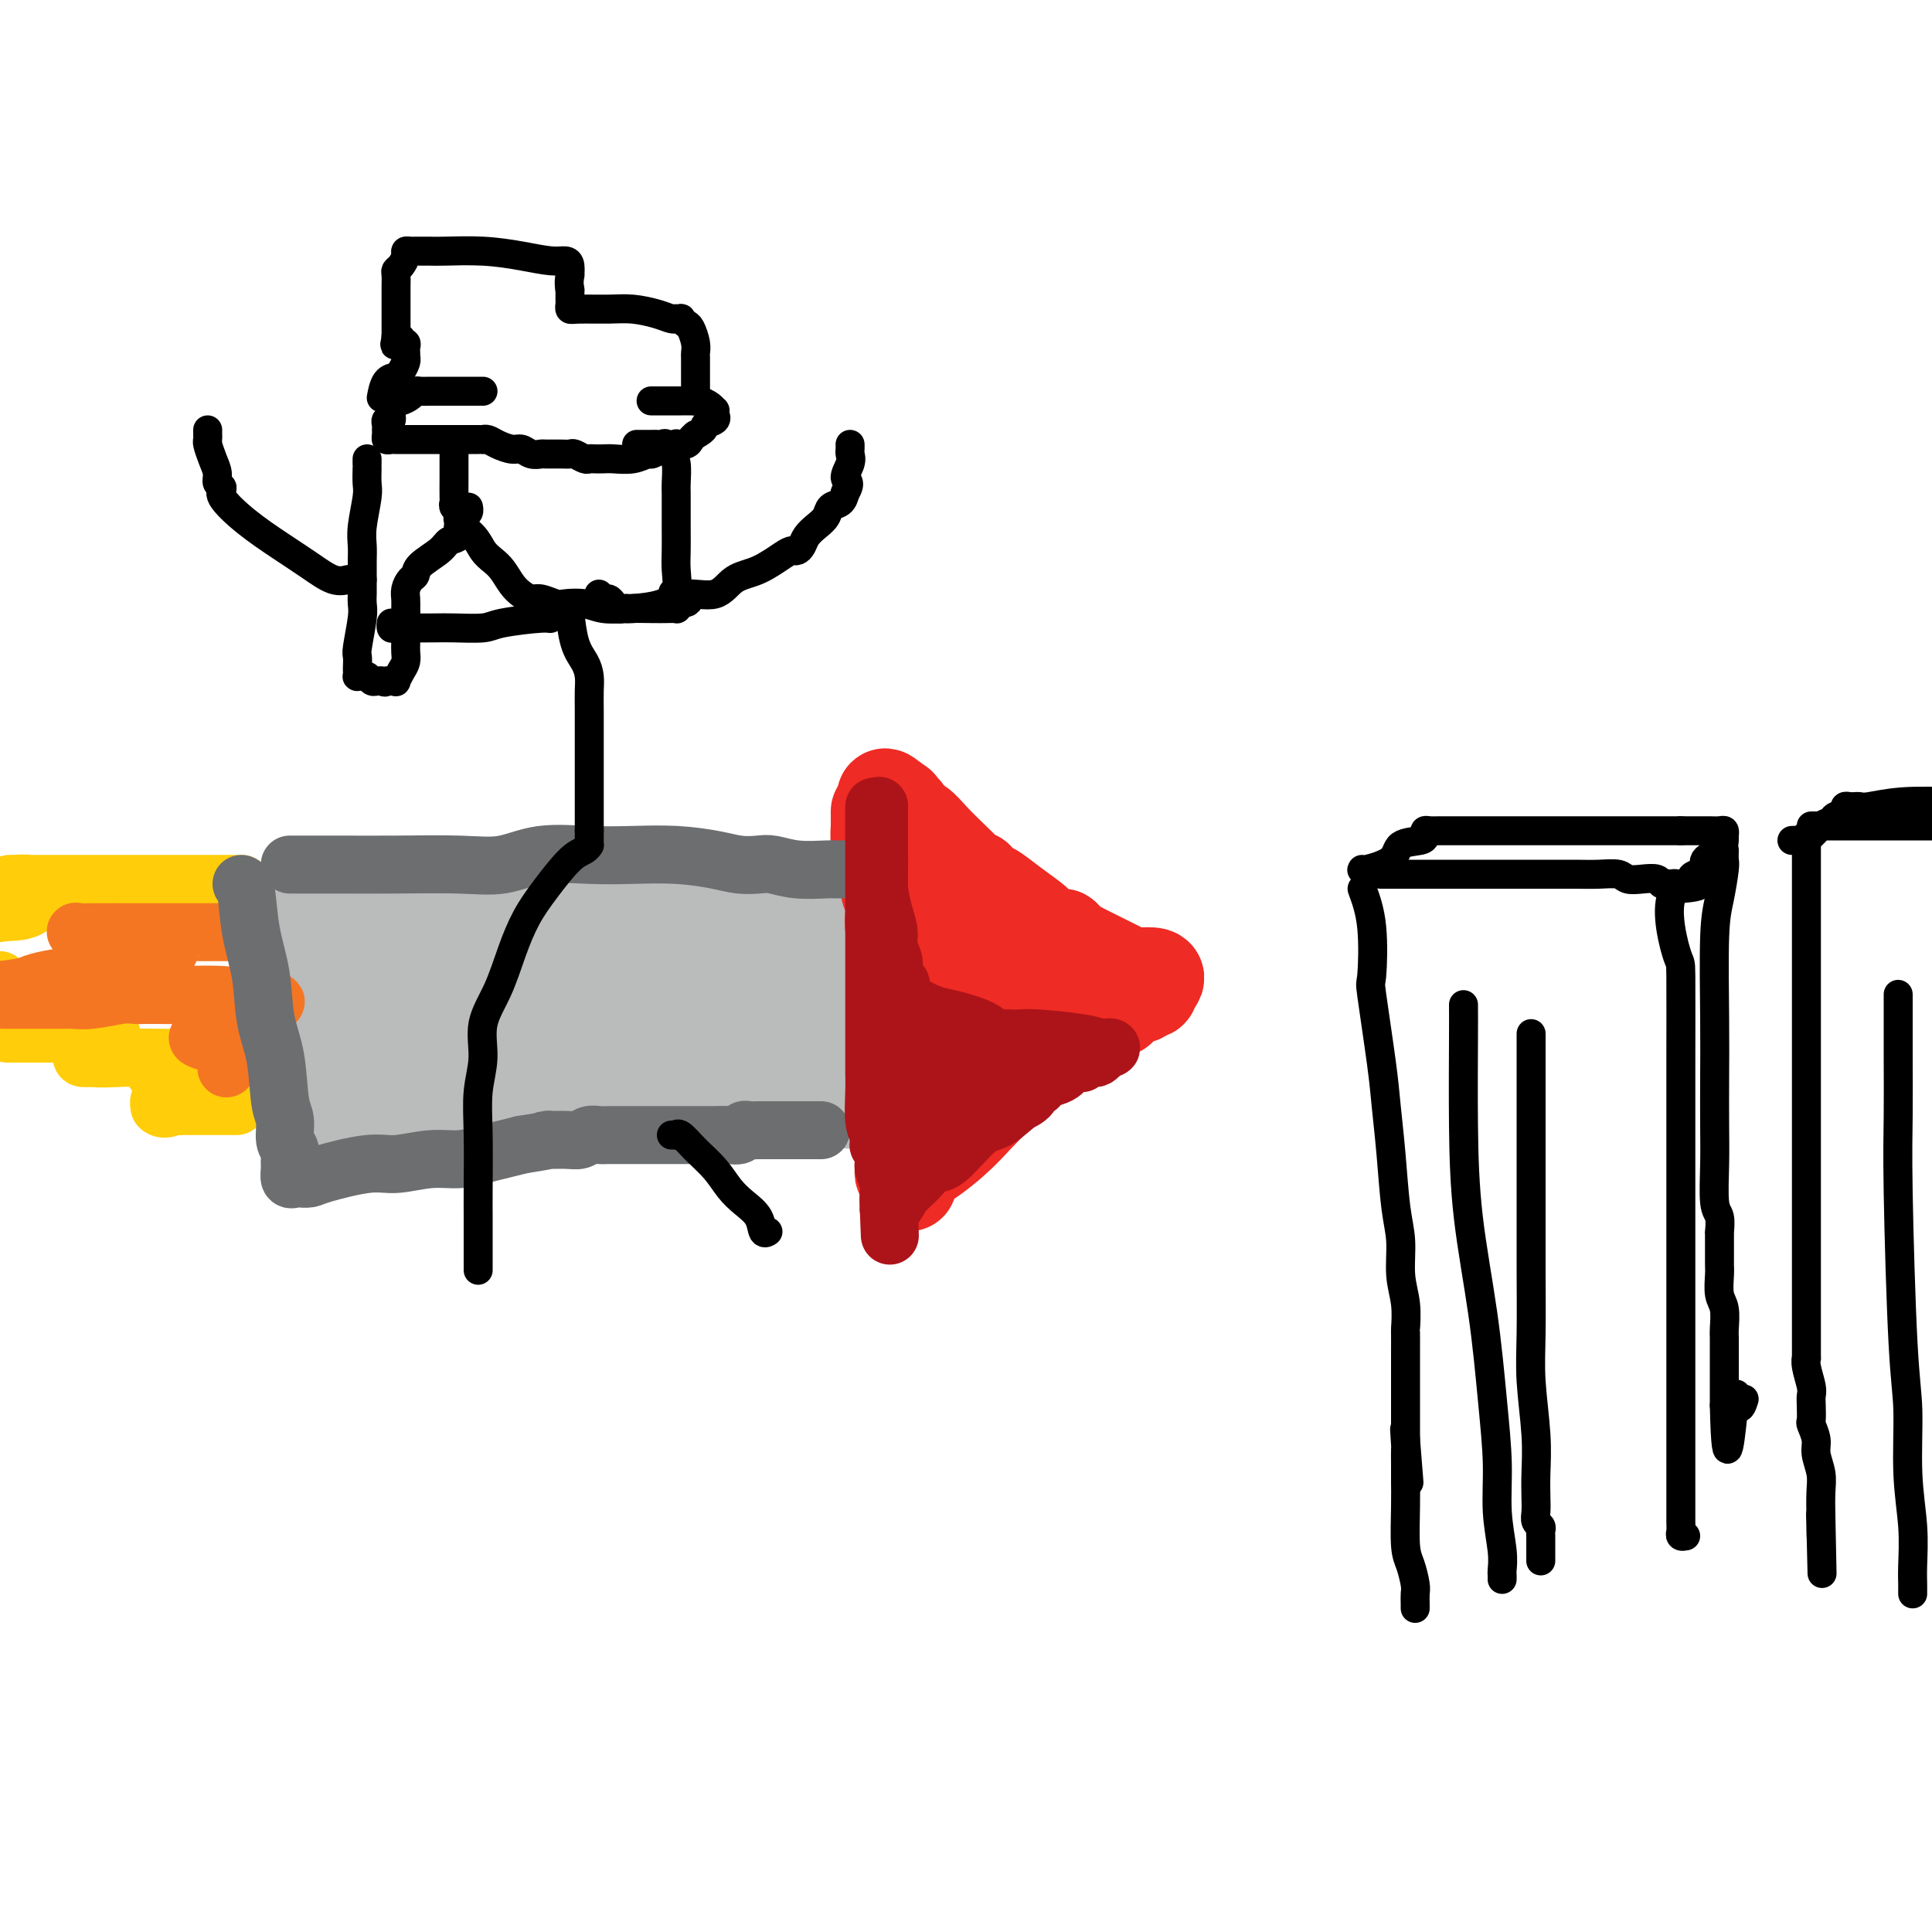 <svg viewBox='0 0 400 400' version='1.1' xmlns='http://www.w3.org/2000/svg' xmlns:xlink='http://www.w3.org/1999/xlink'><g fill='none' stroke='#BABBBB' stroke-width='6' stroke-linecap='round' stroke-linejoin='round'><path d='M76,188c0.330,-0.425 0.660,-0.850 1,-1c0.340,-0.150 0.690,-0.026 2,0c1.310,0.026 3.578,-0.044 6,0c2.422,0.044 4.996,0.204 8,0c3.004,-0.204 6.436,-0.773 9,-1c2.564,-0.227 4.258,-0.112 6,0c1.742,0.112 3.532,0.222 5,0c1.468,-0.222 2.616,-0.778 4,-1c1.384,-0.222 3.006,-0.112 4,0c0.994,0.112 1.362,0.226 2,0c0.638,-0.226 1.547,-0.793 3,-1c1.453,-0.207 3.451,-0.056 5,0c1.549,0.056 2.650,0.015 5,0c2.350,-0.015 5.950,-0.004 8,0c2.050,0.004 2.551,0.001 3,0c0.449,-0.001 0.845,-0.000 2,0c1.155,0.000 3.067,0.000 4,0c0.933,-0.000 0.886,-0.000 1,0c0.114,0.000 0.390,0.000 1,0c0.610,-0.000 1.556,-0.000 2,0c0.444,0.000 0.387,0.000 1,0c0.613,-0.000 1.896,-0.000 3,0c1.104,0.000 2.028,0.000 3,0c0.972,-0.000 1.992,-0.000 3,0c1.008,0.000 2.004,0.000 3,0'/><path d='M170,184c14.736,-0.619 4.575,-0.166 1,0c-3.575,0.166 -0.562,0.044 1,0c1.562,-0.044 1.675,-0.012 2,0c0.325,0.012 0.861,0.002 2,0c1.139,-0.002 2.879,0.003 4,0c1.121,-0.003 1.621,-0.013 2,0c0.379,0.013 0.638,0.050 1,0c0.362,-0.050 0.829,-0.188 1,0c0.171,0.188 0.046,0.703 0,1c-0.046,0.297 -0.012,0.376 0,1c0.012,0.624 0.003,1.794 0,2c-0.003,0.206 -0.001,-0.550 0,1c0.001,1.550 0.000,5.408 0,8c-0.000,2.592 -0.000,3.920 0,5c0.000,1.080 -0.000,1.913 0,4c0.000,2.087 0.000,5.428 0,7c-0.000,1.572 -0.000,1.377 0,2c0.000,0.623 0.002,2.066 0,3c-0.002,0.934 -0.006,1.361 0,2c0.006,0.639 0.022,1.491 0,2c-0.022,0.509 -0.083,0.676 0,1c0.083,0.324 0.309,0.807 0,1c-0.309,0.193 -1.155,0.097 -2,0'/><path d='M182,224c-1.399,6.188 -4.395,1.658 -8,0c-3.605,-1.658 -7.819,-0.444 -12,0c-4.181,0.444 -8.329,0.119 -12,0c-3.671,-0.119 -6.866,-0.032 -10,0c-3.134,0.032 -6.206,0.009 -8,0c-1.794,-0.009 -2.309,-0.002 -3,0c-0.691,0.002 -1.556,0.001 -2,0c-0.444,-0.001 -0.466,-0.000 -1,0c-0.534,0.000 -1.581,0.000 -3,0c-1.419,-0.000 -3.210,-0.000 -5,0c-1.790,0.000 -3.579,0.000 -5,0c-1.421,-0.000 -2.475,-0.000 -4,0c-1.525,0.000 -3.523,0.000 -5,0c-1.477,-0.000 -2.435,-0.000 -4,0c-1.565,0.000 -3.736,0.000 -5,0c-1.264,-0.000 -1.620,-0.000 -2,0c-0.380,0.000 -0.785,0.000 -1,0c-0.215,-0.000 -0.242,-0.000 -1,0c-0.758,0.000 -2.248,0.000 -4,0c-1.752,-0.000 -3.765,-0.000 -6,0c-2.235,0.000 -4.690,0.000 -7,0c-2.310,-0.000 -4.475,-0.000 -6,0c-1.525,0.000 -2.411,0.000 -3,0c-0.589,-0.000 -0.883,-0.000 -1,0c-0.117,0.000 -0.059,0.000 0,0'/><path d='M64,224c-18.255,-0.671 -4.891,-2.350 0,-3c4.891,-0.650 1.311,-0.272 0,-2c-1.311,-1.728 -0.351,-5.562 0,-8c0.351,-2.438 0.094,-3.480 0,-5c-0.094,-1.520 -0.025,-3.520 0,-5c0.025,-1.480 0.007,-2.442 0,-3c-0.007,-0.558 -0.002,-0.713 0,-1c0.002,-0.287 0.000,-0.707 0,-1c-0.000,-0.293 -0.000,-0.460 0,-1c0.000,-0.540 0.000,-1.454 0,-2c-0.000,-0.546 -0.000,-0.724 0,-1c0.000,-0.276 0.000,-0.650 0,-1c-0.000,-0.350 -0.000,-0.675 0,-1'/><path d='M64,190c0.527,-5.199 1.843,-1.197 3,0c1.157,1.197 2.155,-0.411 3,-1c0.845,-0.589 1.538,-0.158 2,0c0.462,0.158 0.694,0.042 1,0c0.306,-0.042 0.686,-0.011 1,0c0.314,0.011 0.562,0.003 1,0c0.438,-0.003 1.066,-0.001 2,0c0.934,0.001 2.175,0.000 4,0c1.825,-0.000 4.236,-0.000 6,0c1.764,0.000 2.881,0.000 4,0c1.119,-0.000 2.239,-0.000 3,0c0.761,0.000 1.162,0.000 2,0c0.838,-0.000 2.114,-0.000 3,0c0.886,0.000 1.382,0.000 2,0c0.618,-0.000 1.359,-0.000 2,0c0.641,0.000 1.182,0.000 2,0c0.818,-0.000 1.913,-0.000 3,0c1.087,0.000 2.167,0.000 3,0c0.833,-0.000 1.420,-0.000 2,0c0.580,0.000 1.154,0.000 2,0c0.846,-0.000 1.962,-0.000 3,0c1.038,0.000 1.996,0.000 3,0c1.004,-0.000 2.054,-0.000 3,0c0.946,0.000 1.787,0.000 3,0c1.213,-0.000 2.797,-0.000 4,0c1.203,0.000 2.024,0.000 3,0c0.976,0.000 2.107,0.000 3,0c0.893,0.000 1.548,0.000 2,0c0.452,0.000 0.701,0.000 1,0c0.299,0.000 0.650,0.000 1,0'/><path d='M141,189c12.291,-0.143 4.518,0.000 3,0c-1.518,-0.000 3.218,-0.144 6,0c2.782,0.144 3.610,0.574 5,1c1.390,0.426 3.340,0.846 5,1c1.660,0.154 3.028,0.041 4,0c0.972,-0.041 1.548,-0.011 2,0c0.452,0.011 0.782,0.003 1,0c0.218,-0.003 0.325,-0.001 1,0c0.675,0.001 1.918,0.000 3,0c1.082,-0.000 2.001,-0.000 3,0c0.999,0.000 2.077,0.000 3,0c0.923,-0.000 1.692,-0.000 2,0c0.308,0.000 0.154,0.000 0,0'/></g>
<g fill='none' stroke='#BABBBB' stroke-width='28' stroke-linecap='round' stroke-linejoin='round'><path d='M79,197c-0.000,0.321 -0.000,0.642 0,1c0.000,0.358 0.000,0.753 0,1c-0.000,0.247 -0.000,0.346 0,1c0.000,0.654 0.001,1.862 0,3c-0.001,1.138 -0.003,2.205 0,3c0.003,0.795 0.010,1.317 0,2c-0.010,0.683 -0.036,1.528 0,2c0.036,0.472 0.135,0.571 0,1c-0.135,0.429 -0.503,1.188 0,1c0.503,-0.188 1.876,-1.324 3,-3c1.124,-1.676 2.000,-3.893 3,-6c1.000,-2.107 2.125,-4.104 3,-6c0.875,-1.896 1.502,-3.691 2,-5c0.498,-1.309 0.868,-2.131 1,-2c0.132,0.131 0.025,1.215 0,2c-0.025,0.785 0.031,1.273 0,5c-0.031,3.727 -0.149,10.695 0,15c0.149,4.305 0.566,5.948 1,8c0.434,2.052 0.886,4.514 1,6c0.114,1.486 -0.110,1.996 0,2c0.110,0.004 0.555,-0.498 1,-1'/><path d='M94,227c0.752,5.042 0.631,0.146 1,-3c0.369,-3.146 1.226,-4.541 2,-6c0.774,-1.459 1.464,-2.981 2,-4c0.536,-1.019 0.917,-1.535 1,-2c0.083,-0.465 -0.132,-0.880 0,-1c0.132,-0.120 0.610,0.054 1,0c0.390,-0.054 0.693,-0.337 1,0c0.307,0.337 0.617,1.292 1,3c0.383,1.708 0.838,4.168 1,6c0.162,1.832 0.032,3.035 0,4c-0.032,0.965 0.033,1.693 0,2c-0.033,0.307 -0.163,0.195 0,-1c0.163,-1.195 0.618,-3.472 1,-6c0.382,-2.528 0.691,-5.308 1,-8c0.309,-2.692 0.619,-5.295 1,-8c0.381,-2.705 0.834,-5.513 1,-7c0.166,-1.487 0.045,-1.652 0,-2c-0.045,-0.348 -0.015,-0.880 0,-1c0.015,-0.120 0.015,0.172 0,1c-0.015,0.828 -0.045,2.194 0,3c0.045,0.806 0.165,1.053 1,3c0.835,1.947 2.384,5.593 3,9c0.616,3.407 0.299,6.573 1,9c0.701,2.427 2.419,4.115 3,5c0.581,0.885 0.023,0.967 0,1c-0.023,0.033 0.488,0.016 1,0'/><path d='M117,224c1.364,4.702 0.274,0.956 0,-2c-0.274,-2.956 0.267,-5.122 1,-8c0.733,-2.878 1.657,-6.470 2,-9c0.343,-2.530 0.104,-4.000 0,-5c-0.104,-1.000 -0.073,-1.531 0,-2c0.073,-0.469 0.189,-0.876 0,-1c-0.189,-0.124 -0.684,0.033 -1,0c-0.316,-0.033 -0.452,-0.258 -2,-1c-1.548,-0.742 -4.509,-2.003 -7,-3c-2.491,-0.997 -4.512,-1.730 -6,-2c-1.488,-0.270 -2.443,-0.076 -3,0c-0.557,0.076 -0.715,0.034 -1,0c-0.285,-0.034 -0.697,-0.061 -1,0c-0.303,0.061 -0.496,0.209 -1,0c-0.504,-0.209 -1.317,-0.774 -2,-1c-0.683,-0.226 -1.234,-0.113 -2,0c-0.766,0.113 -1.745,0.226 -3,0c-1.255,-0.226 -2.785,-0.793 -4,-1c-1.215,-0.207 -2.117,-0.055 -3,0c-0.883,0.055 -1.749,0.015 -2,0c-0.251,-0.015 0.113,-0.003 0,0c-0.113,0.003 -0.702,-0.003 -1,0c-0.298,0.003 -0.306,0.015 -1,0c-0.694,-0.015 -2.072,-0.055 -3,0c-0.928,0.055 -1.404,0.207 -2,0c-0.596,-0.207 -1.313,-0.773 -2,-1c-0.687,-0.227 -1.343,-0.113 -2,0'/><path d='M71,188c-5.443,-0.464 -2.550,-0.124 -1,0c1.550,0.124 1.759,0.032 3,0c1.241,-0.032 3.515,-0.005 6,0c2.485,0.005 5.180,-0.013 9,0c3.820,0.013 8.763,0.056 11,0c2.237,-0.056 1.768,-0.211 5,0c3.232,0.211 10.166,0.789 14,1c3.834,0.211 4.570,0.057 6,0c1.430,-0.057 3.555,-0.015 5,0c1.445,0.015 2.212,0.003 3,0c0.788,-0.003 1.598,0.003 3,0c1.402,-0.003 3.398,-0.015 5,0c1.602,0.015 2.811,0.057 4,0c1.189,-0.057 2.360,-0.211 3,0c0.640,0.211 0.751,0.789 1,1c0.249,0.211 0.637,0.057 1,0c0.363,-0.057 0.699,-0.015 1,0c0.301,0.015 0.565,0.004 1,0c0.435,-0.004 1.040,-0.001 2,0c0.960,0.001 2.274,0.000 4,0c1.726,-0.000 3.863,-0.000 6,0'/><path d='M163,190c14.973,0.306 6.405,0.072 4,0c-2.405,-0.072 1.355,0.018 3,0c1.645,-0.018 1.177,-0.142 1,0c-0.177,0.142 -0.063,0.552 0,1c0.063,0.448 0.073,0.936 0,2c-0.073,1.064 -0.230,2.705 0,4c0.230,1.295 0.846,2.244 1,3c0.154,0.756 -0.155,1.320 0,2c0.155,0.680 0.772,1.477 1,2c0.228,0.523 0.065,0.773 0,1c-0.065,0.227 -0.032,0.432 0,1c0.032,0.568 0.061,1.500 0,2c-0.061,0.500 -0.214,0.567 0,1c0.214,0.433 0.793,1.232 1,2c0.207,0.768 0.041,1.506 0,2c-0.041,0.494 0.041,0.744 0,1c-0.041,0.256 -0.207,0.516 0,1c0.207,0.484 0.788,1.190 1,2c0.212,0.810 0.057,1.722 0,2c-0.057,0.278 -0.015,-0.079 0,0c0.015,0.079 0.004,0.594 0,1c-0.004,0.406 -0.002,0.703 0,1'/><path d='M175,221c0.891,5.018 0.620,2.062 0,1c-0.620,-1.062 -1.588,-0.232 -2,0c-0.412,0.232 -0.267,-0.134 -3,0c-2.733,0.134 -8.345,0.768 -12,1c-3.655,0.232 -5.354,0.062 -10,0c-4.646,-0.062 -12.240,-0.017 -17,0c-4.760,0.017 -6.688,0.004 -8,0c-1.312,-0.004 -2.009,-0.001 -3,0c-0.991,0.001 -2.275,0.000 -3,0c-0.725,-0.000 -0.891,-0.000 -2,0c-1.109,0.000 -3.162,-0.000 -5,0c-1.838,0.000 -3.461,0.000 -5,0c-1.539,-0.000 -2.993,-0.001 -4,0c-1.007,0.001 -1.568,0.004 -2,0c-0.432,-0.004 -0.736,-0.015 -1,0c-0.264,0.015 -0.487,0.057 -1,0c-0.513,-0.057 -1.317,-0.211 -2,0c-0.683,0.211 -1.246,0.789 -2,1c-0.754,0.211 -1.699,0.057 -2,0c-0.301,-0.057 0.043,-0.015 0,0c-0.043,0.015 -0.473,0.004 -1,0c-0.527,-0.004 -1.151,-0.001 -2,0c-0.849,0.001 -1.925,0.001 -3,0'/><path d='M85,224c-14.854,0.482 -6.988,0.186 -5,0c1.988,-0.186 -1.901,-0.261 -4,0c-2.099,0.261 -2.409,0.857 -3,1c-0.591,0.143 -1.464,-0.167 -2,0c-0.536,0.167 -0.735,0.811 -1,1c-0.265,0.189 -0.596,-0.077 -1,0c-0.404,0.077 -0.883,0.497 -1,0c-0.117,-0.497 0.126,-1.912 0,-3c-0.126,-1.088 -0.622,-1.851 -1,-3c-0.378,-1.149 -0.637,-2.686 -1,-4c-0.363,-1.314 -0.829,-2.407 -1,-4c-0.171,-1.593 -0.046,-3.687 0,-5c0.046,-1.313 0.012,-1.843 0,-3c-0.012,-1.157 -0.003,-2.939 0,-4c0.003,-1.061 0.001,-1.401 0,-2c-0.001,-0.599 -0.000,-1.457 0,-2c0.000,-0.543 0.000,-0.772 0,-1'/><path d='M65,195c-0.001,-3.100 -0.005,-2.349 0,-2c0.005,0.349 0.019,0.296 0,0c-0.019,-0.296 -0.072,-0.836 0,-1c0.072,-0.164 0.268,0.047 1,0c0.732,-0.047 2.000,-0.352 5,0c3.000,0.352 7.733,1.362 12,2c4.267,0.638 8.066,0.904 12,1c3.934,0.096 8.001,0.024 11,0c2.999,-0.024 4.931,0.002 7,0c2.069,-0.002 4.275,-0.032 6,0c1.725,0.032 2.968,0.125 4,0c1.032,-0.125 1.851,-0.469 3,0c1.149,0.469 2.626,1.751 5,2c2.374,0.249 5.644,-0.536 9,0c3.356,0.536 6.797,2.392 9,3c2.203,0.608 3.169,-0.033 4,0c0.831,0.033 1.526,0.741 2,1c0.474,0.259 0.725,0.069 1,0c0.275,-0.069 0.574,-0.019 1,0c0.426,0.019 0.979,0.005 1,0c0.021,-0.005 -0.489,-0.003 -1,0'/><path d='M157,201c4.800,1.161 1.301,1.063 -1,1c-2.301,-0.063 -3.404,-0.092 -5,0c-1.596,0.092 -3.686,0.305 -6,1c-2.314,0.695 -4.854,1.874 -8,3c-3.146,1.126 -6.900,2.200 -10,3c-3.100,0.800 -5.545,1.325 -8,2c-2.455,0.675 -4.919,1.500 -6,2c-1.081,0.500 -0.780,0.675 -1,1c-0.220,0.325 -0.962,0.801 -1,1c-0.038,0.199 0.628,0.123 2,0c1.372,-0.123 3.449,-0.292 5,0c1.551,0.292 2.577,1.045 7,2c4.423,0.955 12.243,2.112 19,3c6.757,0.888 12.450,1.506 18,2c5.550,0.494 10.956,0.864 13,1c2.044,0.136 0.727,0.039 0,0c-0.727,-0.039 -0.863,-0.019 -1,0'/><path d='M174,223c9.296,1.060 1.035,-0.290 -4,-1c-5.035,-0.710 -6.843,-0.779 -10,-1c-3.157,-0.221 -7.663,-0.594 -11,-1c-3.337,-0.406 -5.505,-0.843 -7,-1c-1.495,-0.157 -2.318,-0.032 -3,0c-0.682,0.032 -1.224,-0.030 -2,0c-0.776,0.030 -1.787,0.152 -3,0c-1.213,-0.152 -2.628,-0.577 -4,-1c-1.372,-0.423 -2.700,-0.846 -4,-1c-1.300,-0.154 -2.573,-0.041 -4,0c-1.427,0.041 -3.010,0.011 -4,0c-0.990,-0.011 -1.389,-0.003 -2,0c-0.611,0.003 -1.434,0.001 -2,0c-0.566,-0.001 -0.876,-0.000 -1,0c-0.124,0.000 -0.062,0.000 0,0'/></g>
<g fill='none' stroke='#EE2B24' stroke-width='20' stroke-linecap='round' stroke-linejoin='round'><path d='M182,168c-0.006,0.813 -0.012,1.627 0,2c0.012,0.373 0.041,0.306 0,1c-0.041,0.694 -0.151,2.149 0,3c0.151,0.851 0.562,1.099 1,2c0.438,0.901 0.901,2.457 1,4c0.099,1.543 -0.166,3.074 0,4c0.166,0.926 0.762,1.248 1,2c0.238,0.752 0.116,1.933 0,3c-0.116,1.067 -0.227,2.018 0,3c0.227,0.982 0.793,1.995 1,3c0.207,1.005 0.055,2.003 0,3c-0.055,0.997 -0.015,1.992 0,3c0.015,1.008 0.004,2.030 0,3c-0.004,0.970 -0.001,1.889 0,3c0.001,1.111 0.000,2.415 0,3c-0.000,0.585 -0.000,0.453 0,1c0.000,0.547 0.000,1.774 0,3'/><path d='M186,214c0.635,7.388 0.223,2.857 0,1c-0.223,-1.857 -0.256,-1.042 0,0c0.256,1.042 0.801,2.309 1,3c0.199,0.691 0.053,0.804 0,1c-0.053,0.196 -0.014,0.474 0,1c0.014,0.526 0.004,1.299 0,2c-0.004,0.701 -0.001,1.329 0,2c0.001,0.671 0.000,1.384 0,2c-0.000,0.616 -0.000,1.135 0,2c0.000,0.865 0.000,2.077 0,3c-0.000,0.923 -0.000,1.558 0,2c0.000,0.442 0.000,0.692 0,1c-0.000,0.308 0.000,0.674 0,1c-0.000,0.326 -0.000,0.611 0,1c0.000,0.389 0.000,0.883 0,1c-0.000,0.117 -0.000,-0.141 0,0c0.000,0.141 0.000,0.682 0,1c-0.000,0.318 -0.001,0.415 0,1c0.001,0.585 0.003,1.660 0,2c-0.003,0.340 -0.011,-0.053 0,0c0.011,0.053 0.041,0.553 0,1c-0.041,0.447 -0.155,0.842 0,1c0.155,0.158 0.577,0.079 1,0'/><path d='M188,243c0.284,4.257 -0.006,0.400 0,-1c0.006,-1.400 0.309,-0.341 2,-1c1.691,-0.659 4.769,-3.034 7,-5c2.231,-1.966 3.613,-3.524 5,-5c1.387,-1.476 2.779,-2.871 4,-4c1.221,-1.129 2.271,-1.994 3,-3c0.729,-1.006 1.137,-2.155 2,-3c0.863,-0.845 2.179,-1.387 3,-2c0.821,-0.613 1.145,-1.296 2,-2c0.855,-0.704 2.239,-1.427 3,-2c0.761,-0.573 0.899,-0.995 1,-1c0.101,-0.005 0.164,0.406 1,0c0.836,-0.406 2.446,-1.628 3,-2c0.554,-0.372 0.054,0.107 0,0c-0.054,-0.107 0.338,-0.801 1,-1c0.662,-0.199 1.595,0.097 2,0c0.405,-0.097 0.283,-0.585 1,-1c0.717,-0.415 2.272,-0.756 3,-1c0.728,-0.244 0.630,-0.390 1,-1c0.370,-0.610 1.210,-1.683 2,-2c0.790,-0.317 1.531,0.121 2,0c0.469,-0.121 0.665,-0.802 1,-1c0.335,-0.198 0.810,0.086 1,0c0.190,-0.086 0.095,-0.543 0,-1'/><path d='M238,204c3.144,-2.428 0.004,-1.999 -2,-2c-2.004,-0.001 -2.870,-0.434 -4,-1c-1.130,-0.566 -2.522,-1.266 -4,-2c-1.478,-0.734 -3.043,-1.502 -4,-2c-0.957,-0.498 -1.306,-0.724 -2,-1c-0.694,-0.276 -1.731,-0.601 -2,-1c-0.269,-0.399 0.232,-0.872 0,-1c-0.232,-0.128 -1.196,0.088 -2,0c-0.804,-0.088 -1.446,-0.482 -2,-1c-0.554,-0.518 -1.018,-1.161 -2,-2c-0.982,-0.839 -2.483,-1.875 -4,-3c-1.517,-1.125 -3.051,-2.340 -4,-3c-0.949,-0.660 -1.314,-0.767 -2,-1c-0.686,-0.233 -1.694,-0.592 -2,-1c-0.306,-0.408 0.091,-0.864 0,-1c-0.091,-0.136 -0.671,0.047 -1,0c-0.329,-0.047 -0.406,-0.326 -1,-1c-0.594,-0.674 -1.703,-1.744 -3,-3c-1.297,-1.256 -2.782,-2.700 -4,-4c-1.218,-1.300 -2.169,-2.457 -3,-3c-0.831,-0.543 -1.543,-0.471 -2,-1c-0.457,-0.529 -0.659,-1.657 -1,-2c-0.341,-0.343 -0.823,0.100 -1,0c-0.177,-0.100 -0.051,-0.743 0,-1c0.051,-0.257 0.025,-0.129 0,0'/><path d='M186,167c-4.865,-4.026 -2.028,-1.090 -1,0c1.028,1.090 0.246,0.336 0,1c-0.246,0.664 0.043,2.748 0,4c-0.043,1.252 -0.418,1.674 0,3c0.418,1.326 1.629,3.558 2,5c0.371,1.442 -0.096,2.096 0,4c0.096,1.904 0.757,5.059 1,7c0.243,1.941 0.068,2.668 0,4c-0.068,1.332 -0.028,3.270 0,5c0.028,1.730 0.044,3.252 0,5c-0.044,1.748 -0.148,3.722 0,5c0.148,1.278 0.548,1.860 1,2c0.452,0.140 0.958,-0.162 1,0c0.042,0.162 -0.378,0.789 0,-1c0.378,-1.789 1.555,-5.995 2,-8c0.445,-2.005 0.158,-1.809 0,-2c-0.158,-0.191 -0.188,-0.769 0,-1c0.188,-0.231 0.594,-0.116 1,0'/><path d='M193,200c0.464,-2.151 0.125,-1.529 0,1c-0.125,2.529 -0.034,6.965 0,10c0.034,3.035 0.013,4.668 0,6c-0.013,1.332 -0.016,2.364 0,3c0.016,0.636 0.053,0.876 0,1c-0.053,0.124 -0.194,0.131 0,0c0.194,-0.131 0.725,-0.399 1,-1c0.275,-0.601 0.293,-1.533 1,-3c0.707,-1.467 2.101,-3.469 3,-6c0.899,-2.531 1.302,-5.592 2,-8c0.698,-2.408 1.690,-4.162 2,-5c0.310,-0.838 -0.061,-0.761 0,-1c0.061,-0.239 0.555,-0.794 1,-1c0.445,-0.206 0.841,-0.064 1,0c0.159,0.064 0.080,0.051 0,1c-0.080,0.949 -0.163,2.859 0,5c0.163,2.141 0.570,4.513 1,7c0.430,2.487 0.881,5.089 1,6c0.119,0.911 -0.094,0.130 0,0c0.094,-0.130 0.494,0.389 1,0c0.506,-0.389 1.116,-1.687 2,-4c0.884,-2.313 2.041,-5.641 3,-8c0.959,-2.359 1.720,-3.751 2,-5c0.280,-1.249 0.080,-2.357 0,-3c-0.080,-0.643 -0.040,-0.822 0,-1'/><path d='M214,194c1.238,-2.926 0.332,0.260 0,2c-0.332,1.740 -0.089,2.035 0,3c0.089,0.965 0.024,2.599 0,4c-0.024,1.401 -0.006,2.570 0,3c0.006,0.430 0.002,0.123 0,0c-0.002,-0.123 -0.001,-0.061 0,0'/></g>
<g fill='none' stroke='#FFCD0A' stroke-width='12' stroke-linecap='round' stroke-linejoin='round'><path d='M50,183c0.105,-0.000 0.210,-0.000 -1,0c-1.210,0.000 -3.736,0.000 -7,0c-3.264,-0.000 -7.267,-0.000 -11,0c-3.733,0.000 -7.195,0.000 -11,0c-3.805,-0.000 -7.952,-0.001 -11,0c-3.048,0.001 -4.997,0.004 -6,0c-1.003,-0.004 -1.061,-0.014 -1,0c0.061,0.014 0.240,0.052 1,0c0.760,-0.052 2.102,-0.196 3,0c0.898,0.196 1.352,0.730 2,1c0.648,0.270 1.491,0.274 2,0c0.509,-0.274 0.683,-0.826 0,0c-0.683,0.826 -2.222,3.030 -4,4c-1.778,0.970 -3.794,0.706 -6,1c-2.206,0.294 -4.603,1.147 -7,2'/><path d='M0,203c-0.018,-0.065 -0.036,-0.131 0,0c0.036,0.131 0.125,0.458 0,1c-0.125,0.542 -0.464,1.298 -1,2c-0.536,0.702 -1.268,1.351 -2,2'/><path d='M2,214c-0.429,0.000 -0.857,0.000 0,0c0.857,-0.000 3.001,-0.000 4,0c0.999,0.000 0.854,0.000 1,0c0.146,-0.000 0.583,-0.001 1,0c0.417,0.001 0.814,0.004 2,0c1.186,-0.004 3.161,-0.016 5,0c1.839,0.016 3.543,0.060 5,0c1.457,-0.060 2.666,-0.223 3,0c0.334,0.223 -0.208,0.833 -1,1c-0.792,0.167 -1.836,-0.109 -2,0c-0.164,0.109 0.550,0.604 0,1c-0.550,0.396 -2.364,0.694 -3,1c-0.636,0.306 -0.094,0.621 0,1c0.094,0.379 -0.259,0.823 0,1c0.259,0.177 1.129,0.089 2,0'/><path d='M19,219c1.482,0.309 4.188,0.082 7,0c2.812,-0.082 5.731,-0.020 8,0c2.269,0.020 3.888,-0.001 5,0c1.112,0.001 1.719,0.025 2,0c0.281,-0.025 0.237,-0.098 -1,0c-1.237,0.098 -3.668,0.366 -5,1c-1.332,0.634 -1.565,1.633 -2,2c-0.435,0.367 -1.072,0.102 -1,0c0.072,-0.102 0.854,-0.040 1,0c0.146,0.040 -0.343,0.059 0,0c0.343,-0.059 1.517,-0.194 2,0c0.483,0.194 0.273,0.718 0,2c-0.273,1.282 -0.609,3.323 -1,4c-0.391,0.677 -0.836,-0.010 -1,0c-0.164,0.010 -0.047,0.717 0,1c0.047,0.283 0.023,0.141 0,0'/><path d='M33,229c0.632,1.083 2.211,0.290 3,0c0.789,-0.290 0.789,-0.078 1,0c0.211,0.078 0.633,0.021 1,0c0.367,-0.021 0.678,-0.006 1,0c0.322,0.006 0.653,0.001 1,0c0.347,-0.001 0.709,-0.000 1,0c0.291,0.000 0.512,0.000 1,0c0.488,-0.000 1.245,-0.000 2,0c0.755,0.000 1.509,0.000 2,0c0.491,-0.000 0.719,-0.000 1,0c0.281,0.000 0.614,0.000 1,0c0.386,-0.000 0.825,-0.000 1,0c0.175,0.000 0.088,0.000 0,0'/></g>
<g fill='none' stroke='#F47623' stroke-width='12' stroke-linecap='round' stroke-linejoin='round'><path d='M49,193c-0.338,0.000 -0.677,0.000 -1,0c-0.323,-0.000 -0.631,-0.000 -1,0c-0.369,0.000 -0.798,0.000 -1,0c-0.202,-0.000 -0.178,-0.000 0,0c0.178,0.000 0.510,0.000 -1,0c-1.510,-0.000 -4.860,-0.001 -8,0c-3.140,0.001 -6.068,0.005 -9,0c-2.932,-0.005 -5.868,-0.017 -8,0c-2.132,0.017 -3.459,0.064 -4,0c-0.541,-0.064 -0.297,-0.238 0,0c0.297,0.238 0.647,0.887 1,1c0.353,0.113 0.709,-0.310 3,0c2.291,0.310 6.517,1.353 9,2c2.483,0.647 3.223,0.898 4,1c0.777,0.102 1.590,0.055 2,0c0.410,-0.055 0.418,-0.117 0,0c-0.418,0.117 -1.262,0.412 -2,1c-0.738,0.588 -1.369,1.468 -3,2c-1.631,0.532 -4.263,0.717 -7,1c-2.737,0.283 -5.579,0.663 -8,1c-2.421,0.337 -4.421,0.629 -6,1c-1.579,0.371 -2.737,0.820 -3,1c-0.263,0.180 0.368,0.090 1,0'/><path d='M7,204c-3.864,1.079 -0.524,0.275 1,0c1.524,-0.275 1.233,-0.022 1,0c-0.233,0.022 -0.409,-0.186 -2,0c-1.591,0.186 -4.597,0.768 -7,1c-2.403,0.232 -4.201,0.116 -6,0'/><path d='M1,207c-0.308,0.000 -0.615,0.000 0,0c0.615,-0.000 2.154,-0.000 3,0c0.846,0.000 1.001,0.000 2,0c0.999,-0.000 2.843,-0.000 4,0c1.157,0.000 1.626,0.001 2,0c0.374,-0.001 0.652,-0.004 1,0c0.348,0.004 0.764,0.015 1,0c0.236,-0.015 0.291,-0.057 1,0c0.709,0.057 2.074,0.211 4,0c1.926,-0.211 4.415,-0.789 6,-1c1.585,-0.211 2.268,-0.057 3,0c0.732,0.057 1.515,0.015 2,0c0.485,-0.015 0.673,-0.005 1,0c0.327,0.005 0.792,0.004 1,0c0.208,-0.004 0.159,-0.011 1,0c0.841,0.011 2.573,0.042 5,0c2.427,-0.042 5.551,-0.155 8,0c2.449,0.155 4.225,0.577 6,1'/><path d='M52,207c8.516,0.183 4.307,0.641 2,1c-2.307,0.359 -2.712,0.618 -3,1c-0.288,0.382 -0.460,0.886 -1,1c-0.540,0.114 -1.448,-0.163 -2,0c-0.552,0.163 -0.748,0.765 -1,1c-0.252,0.235 -0.559,0.105 -1,0c-0.441,-0.105 -1.014,-0.183 -1,0c0.014,0.183 0.617,0.627 0,1c-0.617,0.373 -2.453,0.674 -3,1c-0.547,0.326 0.197,0.676 0,1c-0.197,0.324 -1.335,0.623 -1,1c0.335,0.377 2.141,0.833 3,1c0.859,0.167 0.770,0.045 1,0c0.230,-0.045 0.780,-0.013 1,0c0.220,0.013 0.110,0.006 0,0'/><path d='M46,216c0.783,0.705 0.742,0.967 1,1c0.258,0.033 0.815,-0.162 1,0c0.185,0.162 -0.002,0.683 0,1c0.002,0.317 0.193,0.432 0,1c-0.193,0.568 -0.769,1.591 -1,2c-0.231,0.409 -0.115,0.205 0,0'/><path d='M47,221c0.000,0.000 0.000,0.000 0,0c0.000,0.000 0.000,0.000 0,0'/></g>
<g fill='none' stroke='#6D6E70' stroke-width='12' stroke-linecap='round' stroke-linejoin='round'><path d='M60,179c0.214,0.001 0.428,0.002 2,0c1.572,-0.002 4.502,-0.008 8,0c3.498,0.008 7.563,0.030 12,0c4.437,-0.030 9.247,-0.113 13,0c3.753,0.113 6.451,0.422 9,0c2.549,-0.422 4.950,-1.574 8,-2c3.050,-0.426 6.748,-0.124 10,0c3.252,0.124 6.058,0.072 9,0c2.942,-0.072 6.022,-0.164 9,0c2.978,0.164 5.855,0.584 8,1c2.145,0.416 3.558,0.830 5,1c1.442,0.170 2.911,0.098 4,0c1.089,-0.098 1.797,-0.222 3,0c1.203,0.222 2.902,0.792 5,1c2.098,0.208 4.597,0.056 6,0c1.403,-0.056 1.710,-0.015 2,0c0.290,0.015 0.562,0.004 1,0c0.438,-0.004 1.041,-0.001 1,0c-0.041,0.001 -0.726,0.000 -1,0c-0.274,-0.000 -0.137,-0.000 0,0'/><path d='M50,183c0.366,0.152 0.732,0.304 1,2c0.268,1.696 0.439,4.937 1,8c0.561,3.063 1.513,5.949 2,9c0.487,3.051 0.508,6.267 1,9c0.492,2.733 1.456,4.983 2,8c0.544,3.017 0.667,6.800 1,9c0.333,2.200 0.874,2.815 1,4c0.126,1.185 -0.163,2.938 0,4c0.163,1.062 0.779,1.433 1,2c0.221,0.567 0.047,1.329 0,2c-0.047,0.671 0.032,1.252 0,2c-0.032,0.748 -0.177,1.663 0,2c0.177,0.337 0.676,0.097 1,0c0.324,-0.097 0.474,-0.049 1,0c0.526,0.049 1.426,0.100 2,0c0.574,-0.100 0.820,-0.352 3,-1c2.180,-0.648 6.295,-1.693 9,-2c2.705,-0.307 4.001,0.125 6,0c1.999,-0.125 4.701,-0.807 7,-1c2.299,-0.193 4.193,0.103 6,0c1.807,-0.103 3.525,-0.605 5,-1c1.475,-0.395 2.707,-0.684 4,-1c1.293,-0.316 2.646,-0.658 4,-1'/><path d='M108,237c8.357,-1.305 5.251,-1.068 5,-1c-0.251,0.068 2.354,-0.034 4,0c1.646,0.034 2.332,0.205 3,0c0.668,-0.205 1.318,-0.787 2,-1c0.682,-0.213 1.396,-0.057 2,0c0.604,0.057 1.097,0.015 2,0c0.903,-0.015 2.215,-0.004 3,0c0.785,0.004 1.042,0.001 2,0c0.958,-0.001 2.616,-0.001 4,0c1.384,0.001 2.493,0.001 4,0c1.507,-0.001 3.412,-0.004 5,0c1.588,0.004 2.858,0.015 4,0c1.142,-0.015 2.155,-0.057 3,0c0.845,0.057 1.521,0.211 2,0c0.479,-0.211 0.761,-0.789 1,-1c0.239,-0.211 0.435,-0.057 1,0c0.565,0.057 1.499,0.015 2,0c0.501,-0.015 0.568,-0.004 1,0c0.432,0.004 1.229,0.001 2,0c0.771,-0.001 1.516,-0.000 2,0c0.484,0.000 0.707,0.000 1,0c0.293,-0.000 0.656,-0.000 1,0c0.344,0.000 0.669,0.000 1,0c0.331,-0.000 0.667,-0.000 1,0c0.333,0.000 0.664,0.000 1,0c0.336,-0.000 0.678,-0.000 1,0c0.322,0.000 0.625,0.000 1,0c0.375,-0.000 0.821,-0.000 1,0c0.179,0.000 0.089,0.000 0,0'/></g>
<g fill='none' stroke='#AD1419' stroke-width='12' stroke-linecap='round' stroke-linejoin='round'><path d='M181,167c-0.000,0.255 -0.000,0.510 0,1c0.000,0.490 0.000,1.215 0,2c-0.000,0.785 -0.000,1.630 0,3c0.000,1.370 0.000,3.265 0,5c-0.000,1.735 -0.000,3.309 0,6c0.000,2.691 0.000,6.497 0,9c-0.000,2.503 -0.000,3.701 0,5c0.000,1.299 0.000,2.698 0,4c-0.000,1.302 -0.000,2.508 0,3c0.000,0.492 0.000,0.270 0,1c-0.000,0.730 -0.000,2.411 0,4c0.000,1.589 0.000,3.087 0,4c-0.000,0.913 -0.001,1.242 0,2c0.001,0.758 0.004,1.946 0,3c-0.004,1.054 -0.015,1.975 0,3c0.015,1.025 0.056,2.155 0,4c-0.056,1.845 -0.207,4.406 0,6c0.207,1.594 0.774,2.220 1,3c0.226,0.780 0.113,1.714 0,2c-0.113,0.286 -0.226,-0.078 0,0c0.226,0.078 0.792,0.596 1,1c0.208,0.404 0.060,0.692 0,1c-0.060,0.308 -0.030,0.635 0,1c0.030,0.365 0.061,0.769 0,1c-0.061,0.231 -0.212,0.289 0,1c0.212,0.711 0.788,2.076 1,3c0.212,0.924 0.061,1.407 0,2c-0.061,0.593 -0.030,1.297 0,2'/><path d='M184,249c0.461,12.909 0.115,4.182 0,1c-0.115,-3.182 0.002,-0.818 0,0c-0.002,0.818 -0.124,0.092 0,0c0.124,-0.092 0.495,0.450 1,0c0.505,-0.450 1.146,-1.893 2,-3c0.854,-1.107 1.922,-1.878 3,-3c1.078,-1.122 2.167,-2.596 3,-3c0.833,-0.404 1.409,0.263 3,-1c1.591,-1.263 4.198,-4.455 6,-6c1.802,-1.545 2.801,-1.441 4,-2c1.199,-0.559 2.600,-1.779 4,-3'/><path d='M210,229c4.138,-3.293 1.485,-1.526 1,-1c-0.485,0.526 1.200,-0.188 2,-1c0.800,-0.812 0.715,-1.723 1,-2c0.285,-0.277 0.940,0.081 1,0c0.060,-0.081 -0.475,-0.600 0,-1c0.475,-0.400 1.959,-0.682 3,-1c1.041,-0.318 1.637,-0.673 2,-1c0.363,-0.327 0.493,-0.627 1,-1c0.507,-0.373 1.393,-0.818 2,-1c0.607,-0.182 0.936,-0.101 1,0c0.064,0.101 -0.138,0.220 0,0c0.138,-0.220 0.614,-0.781 1,-1c0.386,-0.219 0.681,-0.098 1,0c0.319,0.098 0.663,0.171 1,0c0.337,-0.171 0.669,-0.585 1,-1'/><path d='M228,218c2.747,-1.642 0.614,-0.247 0,0c-0.614,0.247 0.292,-0.656 1,-1c0.708,-0.344 1.217,-0.131 1,0c-0.217,0.131 -1.161,0.179 -2,0c-0.839,-0.179 -1.572,-0.584 -4,-1c-2.428,-0.416 -6.551,-0.842 -9,-1c-2.449,-0.158 -3.222,-0.048 -4,0c-0.778,0.048 -1.559,0.034 -2,0c-0.441,-0.034 -0.543,-0.088 -1,0c-0.457,0.088 -1.270,0.319 -2,0c-0.730,-0.319 -1.375,-1.188 -3,-2c-1.625,-0.812 -4.228,-1.566 -6,-2c-1.772,-0.434 -2.712,-0.549 -4,-1c-1.288,-0.451 -2.924,-1.237 -4,-2c-1.076,-0.763 -1.593,-1.504 -2,-2c-0.407,-0.496 -0.703,-0.748 -1,-1'/><path d='M186,205c-3.421,-1.739 -0.973,-1.088 0,-1c0.973,0.088 0.472,-0.387 0,-1c-0.472,-0.613 -0.914,-1.362 -1,-2c-0.086,-0.638 0.183,-1.163 0,-2c-0.183,-0.837 -0.820,-1.984 -1,-3c-0.180,-1.016 0.095,-1.899 0,-3c-0.095,-1.101 -0.561,-2.419 -1,-4c-0.439,-1.581 -0.850,-3.425 -1,-5c-0.150,-1.575 -0.040,-2.883 0,-4c0.040,-1.117 0.011,-2.044 0,-3c-0.011,-0.956 -0.003,-1.941 0,-3c0.003,-1.059 0.001,-2.192 0,-3c-0.001,-0.808 -0.000,-1.291 0,-2c0.000,-0.709 0.000,-1.642 0,-2c-0.000,-0.358 -0.000,-0.139 0,0c0.000,0.139 0.000,0.199 0,1c-0.000,0.801 -0.000,2.343 0,3c0.000,0.657 0.000,0.429 0,3c-0.000,2.571 -0.000,7.941 0,12c0.000,4.059 0.000,6.809 0,10c-0.000,3.191 -0.000,6.824 0,10c0.000,3.176 0.000,5.893 0,9c-0.000,3.107 -0.000,6.602 0,9c0.000,2.398 0.000,3.699 0,5'/><path d='M182,229c-0.065,10.296 -0.227,5.035 0,3c0.227,-2.035 0.845,-0.845 1,0c0.155,0.845 -0.152,1.346 0,1c0.152,-0.346 0.762,-1.538 1,-3c0.238,-1.462 0.102,-3.192 0,-5c-0.102,-1.808 -0.171,-3.693 0,-5c0.171,-1.307 0.582,-2.037 1,-3c0.418,-0.963 0.844,-2.160 1,-3c0.156,-0.840 0.042,-1.323 0,-1c-0.042,0.323 -0.012,1.453 0,2c0.012,0.547 0.007,0.510 0,3c-0.007,2.490 -0.014,7.508 0,10c0.014,2.492 0.051,2.457 0,3c-0.051,0.543 -0.189,1.665 0,2c0.189,0.335 0.705,-0.117 1,0c0.295,0.117 0.370,0.801 1,0c0.630,-0.801 1.815,-3.088 3,-5c1.185,-1.912 2.370,-3.450 3,-5c0.630,-1.550 0.705,-3.111 1,-4c0.295,-0.889 0.811,-1.104 1,-1c0.189,0.104 0.051,0.528 0,1c-0.051,0.472 -0.015,0.992 0,2c0.015,1.008 0.007,2.504 0,4'/><path d='M196,225c0.100,1.351 -0.152,1.729 0,2c0.152,0.271 0.706,0.436 1,0c0.294,-0.436 0.327,-1.473 1,-3c0.673,-1.527 1.984,-3.546 3,-5c1.016,-1.454 1.736,-2.345 2,-3c0.264,-0.655 0.071,-1.075 0,-1c-0.071,0.075 -0.020,0.643 0,1c0.020,0.357 0.008,0.502 0,1c-0.008,0.498 -0.013,1.350 0,2c0.013,0.650 0.045,1.099 0,1c-0.045,-0.099 -0.166,-0.746 0,-1c0.166,-0.254 0.618,-0.116 1,0c0.382,0.116 0.694,0.211 1,0c0.306,-0.211 0.607,-0.728 0,0c-0.607,0.728 -2.121,2.700 -3,4c-0.879,1.300 -1.121,1.927 -2,3c-0.879,1.073 -2.394,2.592 -3,3c-0.606,0.408 -0.303,-0.296 0,-1'/><path d='M197,228c-0.929,1.917 -0.250,0.708 0,0c0.250,-0.708 0.071,-0.917 0,-1c-0.071,-0.083 -0.036,-0.042 0,0'/></g>
<g fill='none' stroke='#000000' stroke-width='6' stroke-linecap='round' stroke-linejoin='round'><path d='M282,184c0.831,2.272 1.661,4.543 2,8c0.339,3.457 0.185,8.099 0,10c-0.185,1.901 -0.401,1.060 0,4c0.401,2.940 1.418,9.663 2,14c0.582,4.337 0.729,6.290 1,9c0.271,2.710 0.665,6.176 1,10c0.335,3.824 0.612,8.007 1,11c0.388,2.993 0.889,4.798 1,7c0.111,2.202 -0.166,4.801 0,7c0.166,2.199 0.777,3.999 1,6c0.223,2.001 0.060,4.201 0,5c-0.060,0.799 -0.016,0.195 0,1c0.016,0.805 0.004,3.020 0,4c-0.004,0.980 -0.001,0.724 0,1c0.001,0.276 0.000,1.082 0,2c-0.000,0.918 -0.000,1.948 0,3c0.000,1.052 0.000,2.127 0,3c-0.000,0.873 -0.000,1.543 0,2c0.000,0.457 0.000,0.700 0,1c-0.000,0.300 -0.000,0.658 0,1c0.000,0.342 0.000,0.669 0,1c-0.000,0.331 -0.000,0.666 0,1c0.000,0.334 0.000,0.667 0,1c-0.000,0.333 -0.000,0.667 0,1c0.000,0.333 0.000,0.667 0,1'/><path d='M291,298c1.392,17.580 0.373,4.531 0,0c-0.373,-4.531 -0.100,-0.545 0,1c0.100,1.545 0.027,0.649 0,1c-0.027,0.351 -0.007,1.950 0,3c0.007,1.050 0.002,1.552 0,2c-0.002,0.448 -0.001,0.842 0,1c0.001,0.158 0.000,0.079 0,0'/><path d='M286,181c-0.152,-0.000 -0.303,-0.000 0,0c0.303,0.000 1.061,0.000 2,0c0.939,-0.000 2.059,-0.000 3,0c0.941,0.000 1.703,0.000 3,0c1.297,-0.000 3.129,-0.000 5,0c1.871,0.000 3.783,0.000 6,0c2.217,-0.000 4.741,-0.000 6,0c1.259,0.000 1.254,0.000 2,0c0.746,-0.000 2.243,-0.000 3,0c0.757,0.000 0.775,0.000 1,0c0.225,-0.000 0.659,-0.001 1,0c0.341,0.001 0.590,0.004 2,0c1.410,-0.004 3.980,-0.015 6,0c2.020,0.015 3.490,0.056 5,0c1.510,-0.056 3.059,-0.207 4,0c0.941,0.207 1.274,0.773 2,1c0.726,0.227 1.843,0.113 3,0c1.157,-0.113 2.352,-0.227 3,0c0.648,0.227 0.748,0.796 1,1c0.252,0.204 0.655,0.044 1,0c0.345,-0.044 0.631,0.026 1,0c0.369,-0.026 0.820,-0.150 1,0c0.180,0.150 0.090,0.575 0,1'/><path d='M347,184c9.453,-0.309 2.585,-2.582 0,0c-2.585,2.582 -0.889,10.018 0,13c0.889,2.982 0.970,1.509 1,5c0.030,3.491 0.008,11.946 0,18c-0.008,6.054 -0.002,9.706 0,14c0.002,4.294 0.001,9.231 0,14c-0.001,4.769 -0.000,9.372 0,15c0.000,5.628 0.000,12.281 0,18c-0.000,5.719 -0.001,10.503 0,15c0.001,4.497 0.004,8.708 0,12c-0.004,3.292 -0.015,5.667 0,7c0.015,1.333 0.056,1.625 0,2c-0.056,0.375 -0.207,0.832 0,1c0.207,0.168 0.774,0.048 1,0c0.226,-0.048 0.113,-0.024 0,0'/><path d='M374,173c-0.000,-0.088 -0.000,-0.175 0,1c0.000,1.175 0.000,3.614 0,7c-0.000,3.386 -0.000,7.719 0,12c0.000,4.281 0.000,8.510 0,13c-0.000,4.490 -0.000,9.239 0,13c0.000,3.761 0.000,6.532 0,11c-0.000,4.468 -0.000,10.632 0,15c0.000,4.368 0.000,6.939 0,9c-0.000,2.061 -0.000,3.613 0,5c0.000,1.387 0.000,2.611 0,4c-0.000,1.389 -0.000,2.944 0,4c0.000,1.056 0.000,1.613 0,3c-0.000,1.387 -0.001,3.605 0,5c0.001,1.395 0.004,1.967 0,3c-0.004,1.033 -0.015,2.528 0,3c0.015,0.472 0.057,-0.079 0,0c-0.057,0.079 -0.211,0.789 0,2c0.211,1.211 0.788,2.925 1,4c0.212,1.075 0.061,1.513 0,2c-0.061,0.487 -0.031,1.025 0,2c0.031,0.975 0.065,2.389 0,3c-0.065,0.611 -0.228,0.420 0,1c0.228,0.580 0.846,1.932 1,3c0.154,1.068 -0.154,1.853 0,3c0.154,1.147 0.772,2.655 1,4c0.228,1.345 0.065,2.527 0,4c-0.065,1.473 -0.033,3.236 0,5'/><path d='M377,314c0.464,22.214 0.125,7.250 0,2c-0.125,-5.250 -0.036,-0.786 0,1c0.036,1.786 0.018,0.893 0,0'/><path d='M375,171c0.356,0.000 0.711,0.000 1,0c0.289,0.000 0.510,0.000 1,0c0.490,-0.000 1.247,0.000 4,0c2.753,0.000 7.501,0.000 12,0c4.499,0.000 8.750,0.000 13,0'/><path d='M100,81c-0.371,-0.000 -0.742,-0.000 -1,0c-0.258,0.000 -0.401,0.000 -1,0c-0.599,-0.000 -1.652,-0.001 -3,0c-1.348,0.001 -2.990,0.003 -4,0c-1.010,-0.003 -1.388,-0.011 -2,0c-0.612,0.011 -1.459,0.040 -2,0c-0.541,-0.040 -0.776,-0.149 -1,0c-0.224,0.149 -0.437,0.555 -1,1c-0.563,0.445 -1.475,0.927 -2,1c-0.525,0.073 -0.662,-0.265 -1,0c-0.338,0.265 -0.875,1.132 -1,2c-0.125,0.868 0.163,1.738 0,2c-0.163,0.262 -0.776,-0.084 -1,0c-0.224,0.084 -0.057,0.597 0,1c0.057,0.403 0.006,0.696 0,1c-0.006,0.304 0.035,0.617 0,1c-0.035,0.383 -0.146,0.835 0,1c0.146,0.165 0.550,0.044 1,0c0.450,-0.044 0.947,-0.012 1,0c0.053,0.012 -0.337,0.003 0,0c0.337,-0.003 1.403,-0.001 2,0c0.597,0.001 0.725,0.000 1,0c0.275,-0.000 0.695,-0.000 1,0c0.305,0.000 0.494,0.000 1,0c0.506,-0.000 1.329,-0.000 2,0c0.671,0.000 1.192,0.000 2,0c0.808,-0.000 1.904,-0.000 3,0'/><path d='M94,91c2.299,0.000 1.046,0.000 1,0c-0.046,-0.000 1.114,-0.001 2,0c0.886,0.001 1.496,0.003 2,0c0.504,-0.003 0.901,-0.011 1,0c0.099,0.011 -0.101,0.040 0,0c0.101,-0.040 0.502,-0.151 1,0c0.498,0.151 1.093,0.562 2,1c0.907,0.438 2.125,0.902 3,1c0.875,0.098 1.407,-0.170 2,0c0.593,0.170 1.248,0.778 2,1c0.752,0.222 1.601,0.059 2,0c0.399,-0.059 0.348,-0.012 1,0c0.652,0.012 2.006,-0.011 3,0c0.994,0.011 1.627,0.055 2,0c0.373,-0.055 0.484,-0.211 1,0c0.516,0.211 1.435,0.788 2,1c0.565,0.212 0.777,0.058 1,0c0.223,-0.058 0.459,-0.020 1,0c0.541,0.020 1.387,0.020 2,0c0.613,-0.020 0.995,-0.062 2,0c1.005,0.062 2.635,0.228 4,0c1.365,-0.228 2.465,-0.849 3,-1c0.535,-0.151 0.506,0.170 1,0c0.494,-0.170 1.512,-0.829 2,-1c0.488,-0.171 0.445,0.147 1,0c0.555,-0.147 1.707,-0.761 2,-1c0.293,-0.239 -0.272,-0.105 0,0c0.272,0.105 1.381,0.182 2,0c0.619,-0.182 0.748,-0.623 1,-1c0.252,-0.377 0.626,-0.688 1,-1'/><path d='M144,90c2.343,-1.183 1.699,-1.642 2,-2c0.301,-0.358 1.545,-0.617 2,-1c0.455,-0.383 0.120,-0.890 0,-1c-0.120,-0.110 -0.025,0.177 0,0c0.025,-0.177 -0.021,-0.818 0,-1c0.021,-0.182 0.109,0.095 0,0c-0.109,-0.095 -0.414,-0.561 -1,-1c-0.586,-0.439 -1.452,-0.850 -2,-1c-0.548,-0.150 -0.777,-0.040 -1,0c-0.223,0.040 -0.441,0.011 -1,0c-0.559,-0.011 -1.458,-0.003 -2,0c-0.542,0.003 -0.727,0.001 -1,0c-0.273,-0.001 -0.634,-0.000 -1,0c-0.366,0.000 -0.737,0.000 -1,0c-0.263,-0.000 -0.417,-0.000 -1,0c-0.583,0.000 -1.595,0.000 -2,0c-0.405,-0.000 -0.202,-0.000 0,0'/><path d='M144,83c-0.000,-0.365 -0.000,-0.731 0,-1c0.000,-0.269 0.000,-0.443 0,-1c-0.000,-0.557 -0.000,-1.497 0,-2c0.000,-0.503 0.001,-0.570 0,-1c-0.001,-0.430 -0.003,-1.222 0,-2c0.003,-0.778 0.012,-1.542 0,-2c-0.012,-0.458 -0.046,-0.610 0,-1c0.046,-0.390 0.171,-1.019 0,-2c-0.171,-0.981 -0.638,-2.315 -1,-3c-0.362,-0.685 -0.618,-0.720 -1,-1c-0.382,-0.280 -0.889,-0.806 -1,-1c-0.111,-0.194 0.173,-0.055 0,0c-0.173,0.055 -0.804,0.025 -1,0c-0.196,-0.025 0.043,-0.045 0,0c-0.043,0.045 -0.368,0.155 -1,0c-0.632,-0.155 -1.571,-0.577 -3,-1c-1.429,-0.423 -3.350,-0.848 -5,-1c-1.650,-0.152 -3.031,-0.030 -5,0c-1.969,0.030 -4.528,-0.034 -6,0c-1.472,0.034 -1.859,0.164 -2,0c-0.141,-0.164 -0.038,-0.621 0,-1c0.038,-0.379 0.010,-0.679 0,-1c-0.010,-0.321 -0.003,-0.663 0,-1c0.003,-0.337 0.001,-0.668 0,-1'/><path d='M118,60c-0.307,-1.326 -0.075,-2.642 0,-3c0.075,-0.358 -0.007,0.241 0,0c0.007,-0.241 0.102,-1.322 0,-2c-0.102,-0.678 -0.401,-0.952 -1,-1c-0.599,-0.048 -1.497,0.131 -3,0c-1.503,-0.131 -3.611,-0.571 -6,-1c-2.389,-0.429 -5.061,-0.847 -8,-1c-2.939,-0.153 -6.146,-0.041 -8,0c-1.854,0.041 -2.356,0.011 -3,0c-0.644,-0.011 -1.430,-0.004 -2,0c-0.570,0.004 -0.922,0.003 -1,0c-0.078,-0.003 0.120,-0.008 0,0c-0.120,0.008 -0.558,0.030 -1,0c-0.442,-0.030 -0.889,-0.111 -1,0c-0.111,0.111 0.114,0.415 0,1c-0.114,0.585 -0.566,1.452 -1,2c-0.434,0.548 -0.848,0.777 -1,1c-0.152,0.223 -0.041,0.440 0,1c0.041,0.560 0.011,1.464 0,2c-0.011,0.536 -0.003,0.706 0,1c0.003,0.294 0.001,0.713 0,1c-0.001,0.287 -0.000,0.443 0,1c0.000,0.557 0.000,1.514 0,2c-0.000,0.486 -0.000,0.501 0,1c0.000,0.499 0.000,1.480 0,2c-0.000,0.520 -0.000,0.577 0,1c0.000,0.423 0.000,1.211 0,2'/><path d='M82,70c-0.601,2.780 -0.105,0.730 0,0c0.105,-0.730 -0.182,-0.140 0,0c0.182,0.140 0.833,-0.170 1,0c0.167,0.170 -0.151,0.820 0,1c0.151,0.180 0.772,-0.110 1,0c0.228,0.110 0.062,0.620 0,1c-0.062,0.380 -0.020,0.630 0,1c0.020,0.370 0.017,0.859 0,1c-0.017,0.141 -0.050,-0.067 0,0c0.050,0.067 0.181,0.407 0,1c-0.181,0.593 -0.676,1.438 -1,2c-0.324,0.562 -0.479,0.841 -1,1c-0.521,0.159 -1.410,0.197 -2,1c-0.590,0.803 -0.883,2.372 -1,3c-0.117,0.628 -0.059,0.314 0,0'/><path d='M94,94c0.000,0.370 0.000,0.739 0,1c-0.000,0.261 -0.001,0.413 0,1c0.001,0.587 0.005,1.610 0,3c-0.005,1.390 -0.018,3.148 0,4c0.018,0.852 0.067,0.797 0,1c-0.067,0.203 -0.250,0.663 0,1c0.250,0.337 0.935,0.552 1,1c0.065,0.448 -0.488,1.130 0,2c0.488,0.870 2.018,1.927 3,3c0.982,1.073 1.418,2.161 2,3c0.582,0.839 1.311,1.430 2,2c0.689,0.570 1.338,1.118 2,2c0.662,0.882 1.336,2.096 2,3c0.664,0.904 1.317,1.496 2,2c0.683,0.504 1.396,0.919 2,1c0.604,0.081 1.097,-0.171 2,0c0.903,0.171 2.214,0.764 3,1c0.786,0.236 1.046,0.116 2,0c0.954,-0.116 2.601,-0.227 4,0c1.399,0.227 2.550,0.793 4,1c1.450,0.207 3.197,0.056 5,0c1.803,-0.056 3.660,-0.018 5,0c1.340,0.018 2.163,0.015 3,0c0.837,-0.015 1.687,-0.043 2,0c0.313,0.043 0.089,0.155 0,0c-0.089,-0.155 -0.045,-0.578 0,-1'/><path d='M140,125c4.950,-0.135 1.326,-1.474 0,-2c-1.326,-0.526 -0.355,-0.241 0,-1c0.355,-0.759 0.095,-2.564 0,-4c-0.095,-1.436 -0.026,-2.504 0,-4c0.026,-1.496 0.008,-3.420 0,-5c-0.008,-1.580 -0.005,-2.818 0,-4c0.005,-1.182 0.012,-2.310 0,-3c-0.012,-0.690 -0.045,-0.941 0,-2c0.045,-1.059 0.167,-2.925 0,-4c-0.167,-1.075 -0.623,-1.360 -1,-2c-0.377,-0.640 -0.675,-1.636 -1,-2c-0.325,-0.364 -0.677,-0.098 -1,0c-0.323,0.098 -0.616,0.026 -1,0c-0.384,-0.026 -0.860,-0.007 -1,0c-0.140,0.007 0.055,0.002 0,0c-0.055,-0.002 -0.361,-0.001 -1,0c-0.639,0.001 -1.611,0.000 -2,0c-0.389,-0.000 -0.194,-0.000 0,0'/><path d='M76,95c0.001,0.432 0.001,0.864 0,1c-0.001,0.136 -0.004,-0.025 0,0c0.004,0.025 0.015,0.236 0,1c-0.015,0.764 -0.057,2.082 0,3c0.057,0.918 0.211,1.438 0,3c-0.211,1.562 -0.789,4.166 -1,6c-0.211,1.834 -0.057,2.897 0,4c0.057,1.103 0.015,2.247 0,3c-0.015,0.753 -0.004,1.114 0,2c0.004,0.886 0.001,2.296 0,3c-0.001,0.704 0.001,0.702 0,1c-0.001,0.298 -0.004,0.896 0,1c0.004,0.104 0.015,-0.286 0,0c-0.015,0.286 -0.057,1.246 0,2c0.057,0.754 0.211,1.301 0,3c-0.211,1.699 -0.788,4.550 -1,6c-0.212,1.450 -0.057,1.499 0,2c0.057,0.501 0.018,1.455 0,2c-0.018,0.545 -0.016,0.681 0,1c0.016,0.319 0.046,0.821 0,1c-0.046,0.179 -0.167,0.034 0,0c0.167,-0.034 0.622,0.043 1,0c0.378,-0.043 0.679,-0.208 1,0c0.321,0.208 0.663,0.787 1,1c0.337,0.213 0.668,0.061 1,0c0.332,-0.061 0.666,-0.030 1,0'/><path d='M79,141c0.956,0.462 0.847,0.118 1,0c0.153,-0.118 0.566,-0.009 1,0c0.434,0.009 0.887,-0.081 1,0c0.113,0.081 -0.113,0.331 0,0c0.113,-0.331 0.566,-1.245 1,-2c0.434,-0.755 0.848,-1.350 1,-2c0.152,-0.650 0.041,-1.354 0,-2c-0.041,-0.646 -0.011,-1.233 0,-2c0.011,-0.767 0.003,-1.714 0,-2c-0.003,-0.286 -0.001,0.088 0,0c0.001,-0.088 0.000,-0.639 0,-1c-0.000,-0.361 -0.000,-0.532 0,-1c0.000,-0.468 0.000,-1.234 0,-2'/><path d='M84,127c0.012,-2.135 0.042,-2.472 0,-3c-0.042,-0.528 -0.155,-1.247 0,-2c0.155,-0.753 0.579,-1.540 1,-2c0.421,-0.460 0.838,-0.594 1,-1c0.162,-0.406 0.068,-1.083 1,-2c0.932,-0.917 2.890,-2.072 4,-3c1.110,-0.928 1.372,-1.629 2,-2c0.628,-0.371 1.622,-0.414 2,-1c0.378,-0.586 0.140,-1.716 0,-2c-0.140,-0.284 -0.181,0.277 0,0c0.181,-0.277 0.585,-1.394 1,-2c0.415,-0.606 0.843,-0.702 1,-1c0.157,-0.298 0.045,-0.800 0,-1c-0.045,-0.200 -0.022,-0.100 0,0'/><path d='M118,127c-0.061,-0.577 -0.121,-1.155 0,0c0.121,1.155 0.425,4.042 1,6c0.575,1.958 1.422,2.987 2,4c0.578,1.013 0.887,2.009 1,3c0.113,0.991 0.030,1.975 0,3c-0.030,1.025 -0.008,2.091 0,4c0.008,1.909 0.002,4.662 0,6c-0.002,1.338 -0.001,1.262 0,2c0.001,0.738 0.000,2.292 0,3c-0.000,0.708 -0.000,0.571 0,1c0.000,0.429 0.000,1.424 0,2c-0.000,0.576 -0.000,0.731 0,1c0.000,0.269 0.000,0.650 0,1c-0.000,0.350 -0.000,0.667 0,1c0.000,0.333 0.000,0.681 0,1c-0.000,0.319 -0.000,0.610 0,1c0.000,0.390 0.000,0.878 0,1c-0.000,0.122 -0.000,-0.122 0,0c0.000,0.122 0.000,0.610 0,1c-0.000,0.390 -0.000,0.682 0,1c0.000,0.318 0.000,0.663 0,1c-0.000,0.337 -0.000,0.668 0,1c0.000,0.332 0.000,0.666 0,1'/><path d='M122,172c-0.001,5.133 -0.002,1.967 0,1c0.002,-0.967 0.007,0.265 0,1c-0.007,0.735 -0.028,0.971 0,1c0.028,0.029 0.104,-0.151 0,0c-0.104,0.151 -0.387,0.631 -1,1c-0.613,0.369 -1.556,0.628 -3,2c-1.444,1.372 -3.390,3.859 -5,6c-1.610,2.141 -2.886,3.936 -4,6c-1.114,2.064 -2.068,4.397 -3,7c-0.932,2.603 -1.843,5.474 -3,8c-1.157,2.526 -2.559,4.706 -3,7c-0.441,2.294 0.078,4.703 0,7c-0.078,2.297 -0.753,4.481 -1,7c-0.247,2.519 -0.066,5.374 0,9c0.066,3.626 0.018,8.022 0,11c-0.018,2.978 -0.005,4.538 0,6c0.005,1.462 0.001,2.826 0,4c-0.001,1.174 -0.000,2.157 0,3c0.000,0.843 0.000,1.546 0,2c-0.000,0.454 -0.000,0.661 0,1c0.000,0.339 0.000,0.811 0,1c-0.000,0.189 -0.000,0.094 0,0'/><path d='M139,235c0.436,-0.018 0.872,-0.035 1,0c0.128,0.035 -0.051,0.123 0,0c0.051,-0.123 0.334,-0.459 1,0c0.666,0.459 1.716,1.711 3,3c1.284,1.289 2.802,2.616 4,4c1.198,1.384 2.076,2.826 3,4c0.924,1.174 1.894,2.080 3,3c1.106,0.920 2.348,1.855 3,3c0.652,1.145 0.714,2.501 1,3c0.286,0.499 0.796,0.143 1,0c0.204,-0.143 0.102,-0.071 0,0'/><path d='M124,123c0.333,0.445 0.666,0.890 1,1c0.334,0.110 0.668,-0.114 1,0c0.332,0.114 0.662,0.567 1,1c0.338,0.433 0.684,0.847 1,1c0.316,0.153 0.602,0.047 1,0c0.398,-0.047 0.907,-0.034 1,0c0.093,0.034 -0.230,0.090 1,0c1.230,-0.090 4.015,-0.326 6,-1c1.985,-0.674 3.172,-1.784 5,-2c1.828,-0.216 4.297,0.464 6,0c1.703,-0.464 2.641,-2.071 4,-3c1.359,-0.929 3.138,-1.179 5,-2c1.862,-0.821 3.808,-2.212 5,-3c1.192,-0.788 1.632,-0.974 2,-1c0.368,-0.026 0.666,0.106 1,0c0.334,-0.106 0.704,-0.452 1,-1c0.296,-0.548 0.517,-1.298 1,-2c0.483,-0.702 1.229,-1.357 2,-2c0.771,-0.643 1.567,-1.276 2,-2c0.433,-0.724 0.501,-1.541 1,-2c0.499,-0.459 1.428,-0.560 2,-1c0.572,-0.440 0.786,-1.220 1,-2'/><path d='M175,102c1.486,-2.383 0.202,-2.341 0,-3c-0.202,-0.659 0.678,-2.019 1,-3c0.322,-0.981 0.086,-1.583 0,-2c-0.086,-0.417 -0.023,-0.651 0,-1c0.023,-0.349 0.007,-0.814 0,-1c-0.007,-0.186 -0.003,-0.093 0,0'/><path d='M116,127c-0.311,-0.119 -0.621,-0.238 -1,0c-0.379,0.238 -0.825,0.834 -1,1c-0.175,0.166 -0.078,-0.099 -2,0c-1.922,0.099 -5.862,0.563 -8,1c-2.138,0.437 -2.474,0.849 -4,1c-1.526,0.151 -4.241,0.041 -6,0c-1.759,-0.041 -2.562,-0.015 -4,0c-1.438,0.015 -3.510,0.018 -5,0c-1.490,-0.018 -2.400,-0.056 -3,0c-0.600,0.056 -0.892,0.207 -1,0c-0.108,-0.207 -0.031,-0.774 0,-1c0.031,-0.226 0.015,-0.113 0,0'/><path d='M75,120c-0.324,-0.005 -0.647,-0.010 -1,0c-0.353,0.010 -0.735,0.034 -1,0c-0.265,-0.034 -0.414,-0.125 -1,0c-0.586,0.125 -1.608,0.465 -3,0c-1.392,-0.465 -3.153,-1.735 -5,-3c-1.847,-1.265 -3.781,-2.523 -6,-4c-2.219,-1.477 -4.723,-3.171 -7,-5c-2.277,-1.829 -4.326,-3.791 -5,-5c-0.674,-1.209 0.026,-1.665 0,-2c-0.026,-0.335 -0.777,-0.548 -1,-1c-0.223,-0.452 0.084,-1.143 0,-2c-0.084,-0.857 -0.558,-1.879 -1,-3c-0.442,-1.121 -0.850,-2.339 -1,-3c-0.150,-0.661 -0.040,-0.765 0,-1c0.040,-0.235 0.011,-0.602 0,-1c-0.011,-0.398 -0.003,-0.828 0,-1c0.003,-0.172 0.002,-0.086 0,0'/><path d='M291,303c-0.000,0.201 -0.001,0.403 0,1c0.001,0.597 0.003,1.590 0,2c-0.003,0.410 -0.011,0.239 0,1c0.011,0.761 0.041,2.455 0,5c-0.041,2.545 -0.155,5.942 0,8c0.155,2.058 0.577,2.776 1,4c0.423,1.224 0.845,2.955 1,4c0.155,1.045 0.041,1.404 0,2c-0.041,0.596 -0.011,1.430 0,2c0.011,0.570 0.003,0.877 0,1c-0.003,0.123 -0.002,0.061 0,0'/><path d='M303,208c0.010,1.367 0.019,2.734 0,7c-0.019,4.266 -0.068,11.432 0,18c0.068,6.568 0.252,12.540 1,19c0.748,6.460 2.061,13.410 3,20c0.939,6.590 1.506,12.820 2,18c0.494,5.180 0.917,9.310 1,13c0.083,3.690 -0.174,6.940 0,10c0.174,3.060 0.779,5.930 1,8c0.221,2.070 0.059,3.338 0,4c-0.059,0.662 -0.016,0.717 0,1c0.016,0.283 0.005,0.795 0,1c-0.005,0.205 -0.002,0.102 0,0'/><path d='M317,214c-0.000,0.124 -0.000,0.249 0,1c0.000,0.751 0.000,2.130 0,4c-0.000,1.870 -0.001,4.231 0,10c0.001,5.769 0.004,14.946 0,21c-0.004,6.054 -0.015,8.985 0,13c0.015,4.015 0.057,9.113 0,13c-0.057,3.887 -0.211,6.564 0,10c0.211,3.436 0.788,7.631 1,11c0.212,3.369 0.061,5.911 0,8c-0.061,2.089 -0.030,3.726 0,5c0.030,1.274 0.061,2.187 0,3c-0.061,0.813 -0.212,1.527 0,2c0.212,0.473 0.789,0.707 1,1c0.211,0.293 0.057,0.646 0,1c-0.057,0.354 -0.015,0.708 0,1c0.015,0.292 0.004,0.522 0,1c-0.004,0.478 -0.001,1.206 0,2c0.001,0.794 0.000,1.656 0,2c-0.000,0.344 -0.000,0.172 0,0'/><path d='M393,206c-0.000,-0.115 -0.001,-0.231 0,0c0.001,0.231 0.003,0.808 0,3c-0.003,2.192 -0.011,6.001 0,10c0.011,3.999 0.040,8.190 0,12c-0.040,3.810 -0.151,7.240 0,16c0.151,8.760 0.562,22.849 1,31c0.438,8.151 0.902,10.363 1,14c0.098,3.637 -0.170,8.701 0,13c0.170,4.299 0.778,7.835 1,11c0.222,3.165 0.060,5.959 0,8c-0.060,2.041 -0.016,3.331 0,4c0.016,0.669 0.004,0.719 0,1c-0.004,0.281 -0.001,0.795 0,1c0.001,0.205 0.001,0.103 0,0'/><path d='M282,180c-0.113,0.142 -0.226,0.284 1,0c1.226,-0.284 3.792,-0.994 5,-2c1.208,-1.006 1.058,-2.308 2,-3c0.942,-0.692 2.976,-0.774 4,-1c1.024,-0.226 1.036,-0.596 1,-1c-0.036,-0.404 -0.122,-0.840 0,-1c0.122,-0.160 0.450,-0.043 1,0c0.550,0.043 1.321,0.011 2,0c0.679,-0.011 1.267,-0.003 2,0c0.733,0.003 1.612,0.001 4,0c2.388,-0.001 6.285,-0.000 9,0c2.715,0.000 4.248,0.000 6,0c1.752,-0.000 3.723,-0.000 5,0c1.277,0.000 1.859,0.000 3,0c1.141,-0.000 2.839,-0.000 4,0c1.161,0.000 1.783,0.000 3,0c1.217,-0.000 3.027,-0.000 5,0c1.973,0.000 4.108,0.000 5,0c0.892,-0.000 0.541,-0.000 1,0c0.459,0.000 1.730,0.000 3,0'/><path d='M348,172c7.936,-0.000 1.777,-0.000 0,0c-1.777,0.000 0.830,0.000 2,0c1.170,-0.000 0.904,-0.000 1,0c0.096,0.000 0.554,0.000 1,0c0.446,-0.000 0.880,-0.001 1,0c0.120,0.001 -0.073,0.003 0,0c0.073,-0.003 0.412,-0.013 1,0c0.588,0.013 1.425,0.048 2,0c0.575,-0.048 0.888,-0.179 1,0c0.112,0.179 0.021,0.668 0,1c-0.021,0.332 0.026,0.509 0,1c-0.026,0.491 -0.126,1.297 -1,2c-0.874,0.703 -2.521,1.302 -3,2c-0.479,0.698 0.212,1.494 0,2c-0.212,0.506 -1.325,0.723 -2,1c-0.675,0.277 -0.913,0.613 -1,1c-0.087,0.387 -0.025,0.825 0,1c0.025,0.175 0.012,0.088 0,0'/><path d='M357,176c-0.022,0.767 -0.044,1.534 0,2c0.044,0.466 0.156,0.630 0,2c-0.156,1.370 -0.578,3.946 -1,6c-0.422,2.054 -0.845,3.585 -1,8c-0.155,4.415 -0.043,11.715 0,17c0.043,5.285 0.015,8.555 0,12c-0.015,3.445 -0.018,7.064 0,10c0.018,2.936 0.057,5.189 0,8c-0.057,2.811 -0.212,6.181 0,8c0.212,1.819 0.789,2.088 1,3c0.211,0.912 0.057,2.468 0,3c-0.057,0.532 -0.015,0.040 0,0c0.015,-0.040 0.004,0.370 0,1c-0.004,0.630 -0.001,1.478 0,2c0.001,0.522 0.001,0.718 0,1c-0.001,0.282 -0.001,0.649 0,1c0.001,0.351 0.004,0.686 0,1c-0.004,0.314 -0.015,0.606 0,1c0.015,0.394 0.057,0.890 0,2c-0.057,1.110 -0.211,2.833 0,4c0.211,1.167 0.789,1.778 1,3c0.211,1.222 0.057,3.054 0,4c-0.057,0.946 -0.015,1.006 0,2c0.015,0.994 0.004,2.921 0,4c-0.004,1.079 -0.001,1.311 0,2c0.001,0.689 0.000,1.834 0,3c-0.000,1.166 -0.000,2.352 0,3c0.000,0.648 0.000,0.756 0,1c-0.000,0.244 -0.000,0.622 0,1'/><path d='M357,291c0.408,17.775 1.429,4.713 2,0c0.571,-4.713 0.692,-1.077 1,0c0.308,1.077 0.802,-0.407 1,-1c0.198,-0.593 0.099,-0.297 0,0'/><path d='M371,174c0.358,-0.016 0.716,-0.032 1,0c0.284,0.032 0.495,0.111 1,0c0.505,-0.111 1.306,-0.411 2,-1c0.694,-0.589 1.281,-1.468 2,-2c0.719,-0.532 1.568,-0.717 2,-1c0.432,-0.283 0.445,-0.664 1,-1c0.555,-0.336 1.650,-0.626 2,-1c0.350,-0.374 -0.047,-0.833 0,-1c0.047,-0.167 0.537,-0.044 1,0c0.463,0.044 0.898,0.008 1,0c0.102,-0.008 -0.130,0.012 0,0c0.130,-0.012 0.623,-0.055 1,0c0.377,0.055 0.640,0.207 2,0c1.360,-0.207 3.817,-0.773 7,-1c3.183,-0.227 7.091,-0.113 11,0'/></g>
</svg>